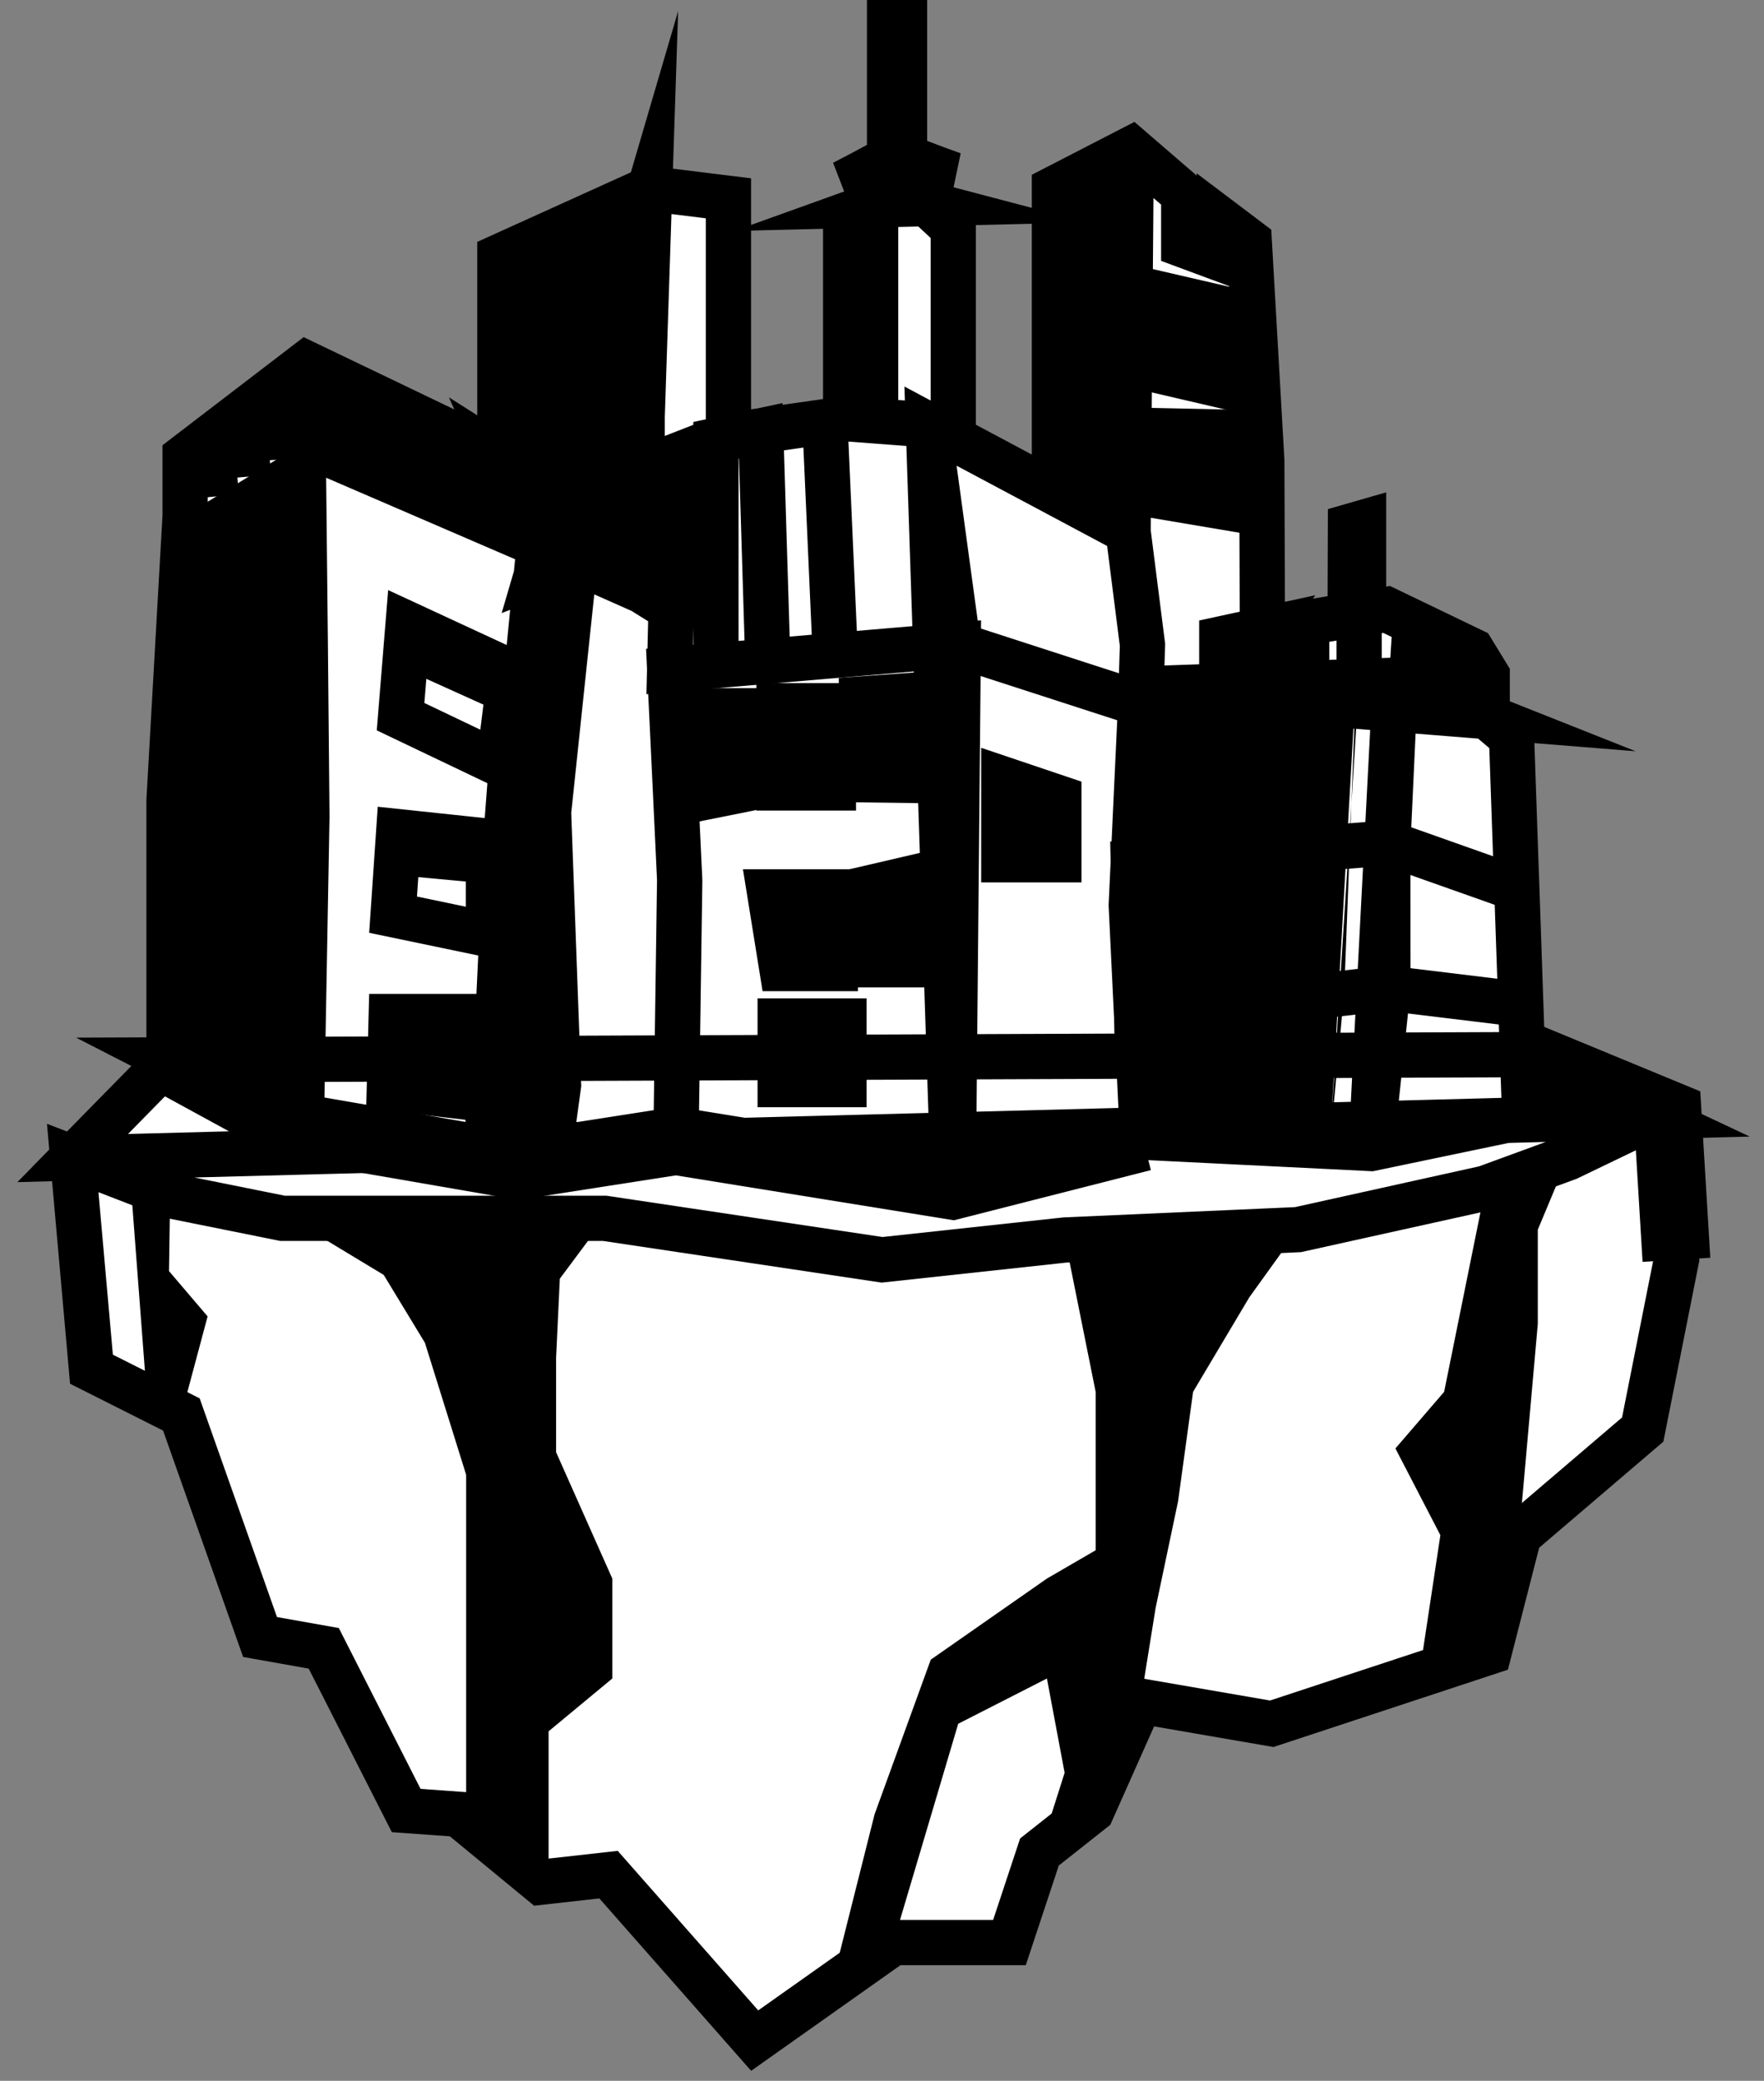 <svg width="78" height="92" viewBox="0 0 78 92" fill="none" xmlns="http://www.w3.org/2000/svg">
<rect x="0" y="0" width="78" height="92" fill="#808080" stroke="none"/>
<g style="mix-blend-mode:multiply">
<path d="M72.919 49.364L67.107 46.629L67.031 44.407L66.852 39.291L66.623 32.603L65.546 31.686V29.852L64.883 28.767L61.099 26.946L60.078 27.113V23.097L59.498 23.264L59.485 27.21L55.605 27.85L55.575 20.362L55.025 10.673L53.7 9.672V11.423L52.126 10.839V8.588L49.806 6.587L46.409 8.338V21.763L41.936 19.378V10.089L40.776 9.005L41.108 7.421L39.782 6.92V1H39.119V7.004L37.877 7.671L38.413 9.062L37.178 9.505V12.507V18.511L31.995 19.252V9.172L28.515 8.338L21.888 11.34V20.179L13.332 16.073L7.971 20.179V22.794L7.258 35.398V46.862L3 51.198L3.828 60.538L7.805 62.539L11.284 72.378L14.101 72.879L17.746 80.05L20.066 80.216L23.711 83.218L26.693 82.885L33.155 90.223L39.285 85.887H44.421L45.747 81.884L48.066 80.05L50.22 75.213L56.019 76.214L65.629 73.045L66.954 67.875L72.422 63.206L73.913 55.701L72.919 49.364Z" fill="white"/>
<path d="M28.399 26.126L25.43 24.808L23.707 25.462L23.843 24.098L24.34 21.596L22.103 20.179V11.34L28.731 8.338L28.399 26.126Z" fill="black"/>
<path d="M52.036 13.682L53.693 14.065V16.453L52.036 16.067V13.682Z" fill="black"/>
<path d="M52.036 13.682L53.693 14.065V16.453L52.036 16.067V13.682Z" stroke="black" stroke-width="3" stroke-miterlimit="10"/>
<path d="M51.814 19.555L53.693 19.595V21.846L51.814 21.529V19.555Z" fill="black"/>
<path d="M51.814 19.555L53.693 19.595V21.846L51.814 21.529V19.555Z" stroke="black" stroke-width="3" stroke-miterlimit="10"/>
<path d="M23.707 15.066L26.63 14.342V16.843L23.707 17.62V15.066Z" fill="black"/>
<path d="M23.707 15.066L26.63 14.342V16.843L23.707 17.62V15.066Z" stroke="black" stroke-width="3" stroke-miterlimit="10"/>
<path d="M39.719 8.672V18.688V8.672ZM39.719 8.672L37.389 9.506V18.511L39.719 18.688" fill="black"/>
<path d="M49.882 23.5L46.624 21.762V8.337L50.021 6.586L49.882 23.5Z" fill="black"/>
<path d="M5.767 52.185L6.496 61.772L8.02 62.539L9.18 58.203L7.473 56.201L7.523 52.866L5.767 52.185Z" fill="black"/>
<path d="M12.825 53.867L16.967 56.369L18.79 59.371L20.612 65.208V80.217L24.257 83.219V76.548L27.074 74.213V69.794L24.589 64.207V60.038L24.754 56.535L26.742 53.867" fill="black"/>
<path d="M36.756 87.828L38.672 80.217L41.157 73.379L46.293 69.794L48.447 68.543V61.538L47.098 54.824L57.394 54.367L55.24 57.362L52.755 61.538L52.092 66.375L51.098 71.098L50.435 75.214L48.281 80.05L45.962 81.885L47.075 78.382L46.293 74.213L42.37 76.214L39.5 85.887L36.756 87.828Z" fill="black"/>
<path d="M65.678 52.533L63.856 61.539L61.702 64.041L63.69 67.876L62.756 74.064L65.844 73.046L67.169 67.876L67.998 58.537V54.368L69.323 51.199L65.678 52.533Z" fill="black"/>
<path d="M8.186 22.794L13.405 19.596L13.498 28.381L13.571 36.106L13.322 49.865L7.473 46.863V35.399L8.186 22.794Z" fill="black"/>
<path d="M24.257 51.199H21.689L21.523 48.614L21.192 48.577V45.862H21.599L22.02 44.945L22.186 41.442L21.599 41.322V38.064L22.063 38.107L22.352 37.273L22.6 34.021L22.063 33.764L22.458 30.546L22.766 30.686L23.263 30.018L23.707 25.462L25.43 24.809L24.257 35.912L24.698 47.973L24.257 51.199Z" fill="black"/>
<path d="M59.962 30.136L59.439 43.841L58.799 50.725L59.962 30.136ZM60.098 30.129L54.024 30.336L50.455 30.456L50.021 40.025L50.518 50.282L58.796 50.725" fill="black"/>
<path d="M31.352 31.926H33.009V34.371L31.352 34.704V31.926Z" fill="black"/>
<path d="M31.352 31.926H33.009V34.371L31.352 34.704V31.926Z" stroke="black" stroke-width="3" stroke-miterlimit="10"/>
<path d="M36.352 31.703H34.944V34.338H36.352V31.703Z" fill="black"/>
<path d="M36.352 31.703H34.944V34.338H36.352V31.703Z" stroke="black" stroke-width="3" stroke-miterlimit="10"/>
<path d="M38.589 31.368L40.133 31.258V34.003L38.589 33.983V31.368Z" fill="black"/>
<path d="M38.589 31.368L40.133 31.258V34.003L38.589 33.983V31.368Z" stroke="black" stroke-width="3" stroke-miterlimit="10"/>
<path d="M34.612 39.932H36.435V42.323H34.997L34.612 39.932Z" fill="black"/>
<path d="M34.612 39.932H36.435V42.323H34.997L34.612 39.932Z" stroke="black" stroke-width="3" stroke-miterlimit="10"/>
<path d="M38.698 39.709L40.133 39.375V42.157H38.698V39.709Z" fill="black"/>
<path d="M38.698 39.709L40.133 39.375V42.157H38.698V39.709Z" stroke="black" stroke-width="3" stroke-miterlimit="10"/>
<path d="M36.819 45.641H34.997V47.455H36.819V45.641Z" fill="black"/>
<path d="M36.819 45.641H34.997V47.455H36.819V45.641Z" stroke="black" stroke-width="3" stroke-miterlimit="10"/>
<path d="M44.885 35.152L46.32 35.636V37.514H44.885V35.152Z" fill="black"/>
<path d="M44.885 35.152L46.32 35.636V37.514H44.885V35.152Z" stroke="black" stroke-width="3" stroke-miterlimit="10"/>
<path d="M29.612 29.601L42.37 28.517L42.148 52.186L29.887 50.448L30.053 38.857L29.612 29.601ZM13.405 19.595L13.498 28.381L13.57 36.105L13.322 49.864L21.689 51.198L21.523 48.613L17.215 48.113L17.298 44.944H22.02L22.186 41.442L17.381 40.441L17.63 36.773L22.352 37.273L22.6 34.021L17.712 31.686L18.044 27.6L23.263 30.018L23.843 24.098L13.405 19.595ZM17.968 28.517L22.766 30.685L23.263 30.018L17.968 28.517ZM22.458 30.545L22.063 33.764L22.458 30.545ZM17.567 37.69L22.063 38.107L22.352 37.273L17.567 37.69ZM21.599 41.322V38.067V41.322ZM17.272 45.862H21.599L22.017 44.944L17.272 45.862ZM21.192 48.573V45.862V48.573ZM23.843 24.098L24.34 21.596L22.103 20.179L23.843 24.098ZM23.22 20.886L22.458 23.501L23.22 20.886ZM9.571 21.947L9.316 19.311L9.571 21.947ZM10.75 18.238L10.989 21.073L10.75 18.238ZM13.405 19.595L13.55 16.073L13.405 19.595ZM14.896 20.239L15.386 16.953L14.896 20.239ZM16.331 20.856L16.811 17.637L16.331 20.856ZM18.031 21.59L18.528 18.461L18.031 21.59ZM20.3 19.311L19.522 22.233L20.3 19.311ZM21.984 20.119L21.149 22.934L21.984 20.119ZM12.03 17.227L12.225 20.329L12.03 17.227ZM23.707 25.459L25.427 24.808L28.396 26.126V18.418L28.727 8.338L23.707 25.459ZM32.21 19.252L29.834 20.179L29.675 26.923L29.612 29.601L42.37 28.517L41.044 18.788L37.389 18.511L32.21 19.252ZM42.151 52.186L42.373 28.517L50.435 31.129L50.518 28.511L49.882 23.501L46.624 21.763L42.151 19.378L41.048 18.788L42.151 52.186ZM29.675 26.923L28.396 26.126L25.427 24.808L24.754 31.186L24.257 35.912L24.698 47.976L24.257 51.202L29.89 50.451L30.056 38.971L29.615 29.605L29.675 26.923ZM40.991 9.005L39.722 8.671L38.632 9.062L40.991 9.005ZM50.021 6.587L49.882 23.501L50.021 6.587ZM50.435 31.129L50.021 40.025L50.283 45.431L50.518 50.281L50.435 31.129ZM65.761 31.686L61.702 30.075L50.455 30.459L65.761 31.686ZM60.625 50.781L61.37 43.694L61.364 37.403L61.702 30.072L60.625 50.781ZM55.82 27.85L54.024 28.241V30.335L55.82 27.85ZM55.794 30.275L55.82 27.85L55.794 30.275ZM57.778 27.527V30.208V27.527ZM60.098 27.146V30.128V27.146ZM62.398 30.349L62.577 27.55L62.398 30.349ZM64.512 28.484L64.28 31.096L64.512 28.484ZM50.26 44.944L61.37 43.694L67.246 44.407L67.07 39.291L61.37 37.273L50.111 38.133L50.26 44.944ZM31.657 19.468V29.428L33.95 29.234L33.638 19.048L31.657 19.468ZM36.475 18.641L36.935 28.978L36.475 18.641ZM42.151 52.186L50.518 50.281L50.021 40.025L50.435 31.129L42.373 28.517L42.151 52.186ZM7.523 52.866L12.493 53.867H26.742L39.003 55.701L47.098 54.824L57.394 54.367L65.678 52.532L69.323 51.198L73.134 49.364L67.322 46.629L67.418 49.364L60.625 50.781L50.518 50.281L42.151 52.186L29.89 50.448L24.257 51.198H21.689L13.322 49.864L7.473 46.862L3.215 51.198L7.523 52.866ZM73.134 49.364L67.322 46.629L66.838 32.603L65.761 31.686V29.852L65.098 28.767L61.314 26.946L60.294 27.113V23.097L59.714 23.264L59.7 27.21L55.82 27.85L55.794 20.362L55.24 10.673L53.915 9.672V11.423L52.341 10.839V8.588L50.021 6.587L46.624 8.338V21.763L42.151 19.378V10.089L40.991 9.005L41.323 7.421L39.997 6.92V1H39.334V7.004L38.092 7.671L38.629 9.062L37.393 9.505V12.507V18.511L32.21 19.252V8.768L28.731 8.338L22.103 11.34V20.179L13.547 16.073L8.186 20.179V22.794L7.473 35.398V46.865L3.215 51.202L73.134 49.364ZM7.473 46.862L13.322 49.864L21.689 51.198H24.257L29.89 50.448L42.151 52.186L50.518 50.281L60.625 50.781L67.418 49.364L67.322 46.629L7.473 46.862ZM4.044 60.538L8.02 62.539L11.499 72.378L14.316 72.879L17.961 80.05L20.281 80.216L23.926 83.218L26.908 82.885L33.37 90.223L39.5 85.887H44.636L45.962 81.884L48.281 80.05L50.435 75.213L56.234 76.214L65.844 73.045L67.169 67.875L72.637 63.206L74.128 55.701L73.134 49.364L69.323 51.198L65.678 52.532L57.394 54.367L47.098 54.824L39.003 55.701L26.742 53.867H12.493L7.523 52.866L3.215 51.198L4.044 60.538ZM41.044 18.788L37.389 18.511L32.207 19.252L29.831 20.179L29.609 29.601L42.366 28.517L41.044 18.788ZM54.024 30.335L61.702 30.075L65.761 31.686V29.852L65.098 28.767L61.314 26.946L55.82 27.85L54.024 28.241V30.335V30.335ZM38.629 9.062L39.719 8.671L40.988 9.005L41.319 7.421L39.702 6.834L38.092 7.671L38.629 9.062Z" stroke="black" stroke-width="2" stroke-miterlimit="10"/>
<path d="M67.322 46.629L73.741 49.281L74.128 55.701" stroke="black" stroke-width="3" stroke-miterlimit="10"/>
<path d="M7.473 46.863L12.825 49.785L22.925 51.533L29.89 50.449L42.111 52.423L50.518 50.282" stroke="black" stroke-width="3" stroke-miterlimit="10"/>
</g>
</svg>
